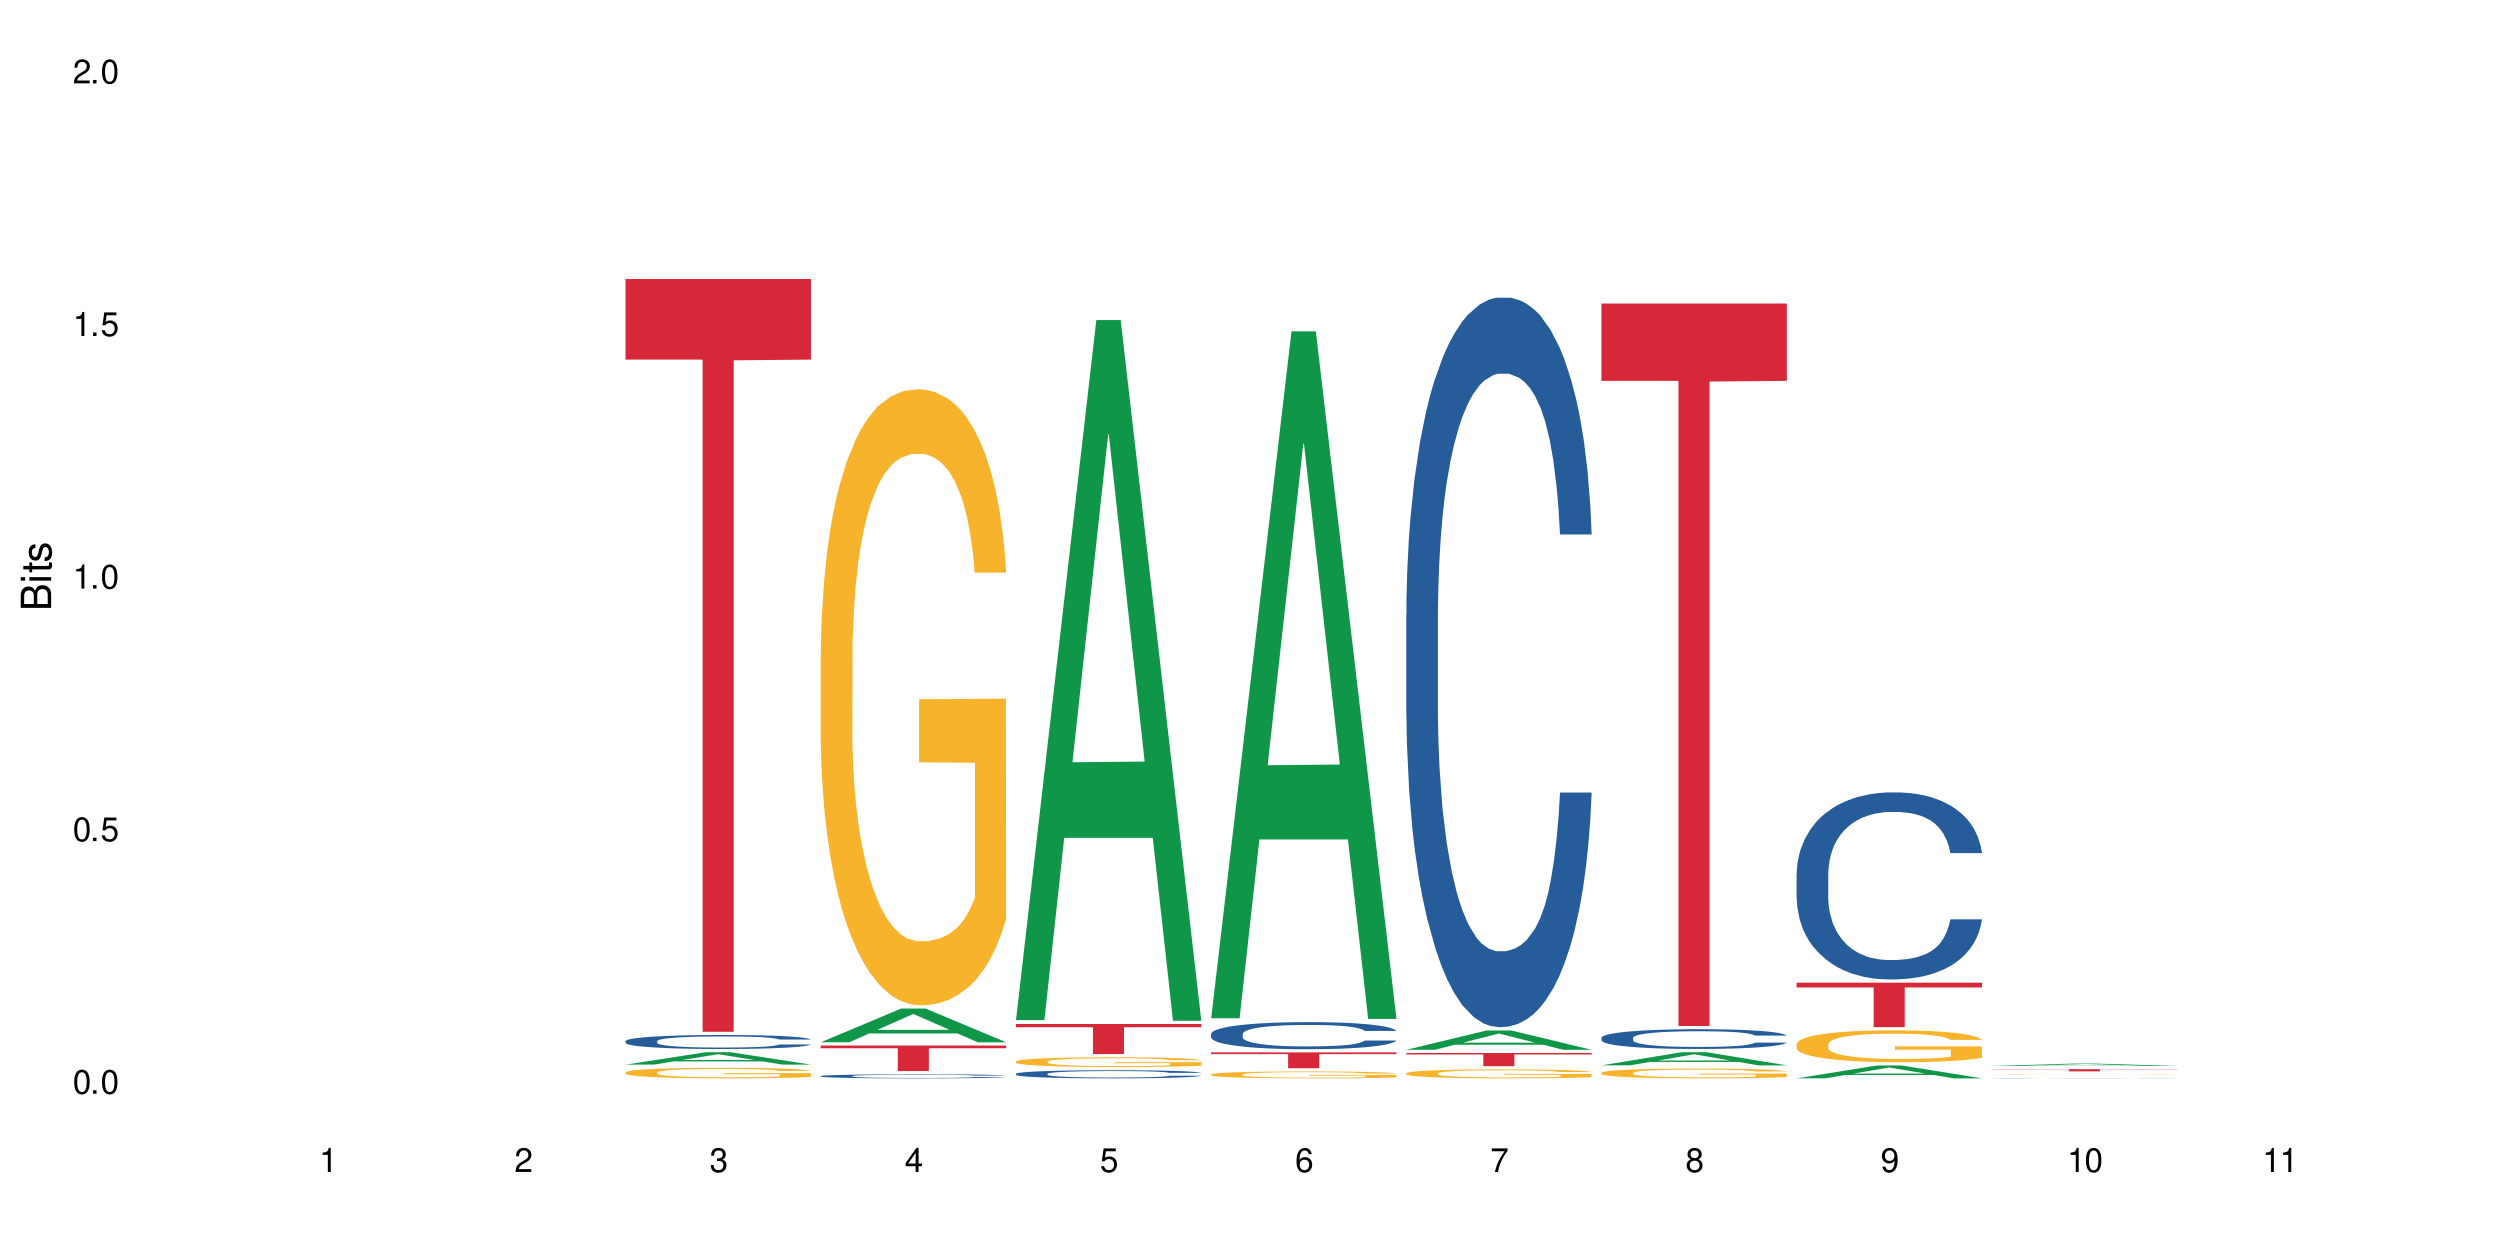 <?xml version="1.0" encoding="UTF-8"?>
<svg xmlns="http://www.w3.org/2000/svg" xmlns:xlink="http://www.w3.org/1999/xlink" width="720" height="360" viewBox="0 0 720 360">
<defs>
<g>
<g id="glyph-0-0">
</g>
<g id="glyph-0-1">
<path d="M 2.641 -6.938 C 2 -6.938 1.422 -6.656 1.078 -6.172 C 0.641 -5.562 0.406 -4.641 0.406 -3.359 C 0.406 -1.016 1.188 0.219 2.641 0.219 C 4.078 0.219 4.859 -1.016 4.859 -3.297 C 4.859 -4.641 4.656 -5.547 4.203 -6.172 C 3.844 -6.656 3.281 -6.938 2.641 -6.938 Z M 2.641 -6.188 C 3.547 -6.188 4 -5.25 4 -3.375 C 4 -1.406 3.562 -0.484 2.625 -0.484 C 1.734 -0.484 1.281 -1.438 1.281 -3.344 C 1.281 -5.25 1.734 -6.188 2.641 -6.188 Z M 2.641 -6.188 "/>
</g>
<g id="glyph-0-2">
<path d="M 1.828 -1 L 0.828 -1 L 0.828 0 L 1.828 0 Z M 1.828 -1 "/>
</g>
<g id="glyph-0-3">
<path d="M 4.562 -6.797 L 1.062 -6.797 L 0.547 -3.094 L 1.328 -3.094 C 1.719 -3.562 2.047 -3.734 2.578 -3.734 C 3.484 -3.734 4.062 -3.109 4.062 -2.094 C 4.062 -1.125 3.484 -0.531 2.578 -0.531 C 1.828 -0.531 1.375 -0.906 1.188 -1.672 L 0.328 -1.672 C 0.453 -1.109 0.547 -0.844 0.75 -0.594 C 1.125 -0.078 1.828 0.219 2.594 0.219 C 3.969 0.219 4.922 -0.781 4.922 -2.219 C 4.922 -3.562 4.031 -4.484 2.719 -4.484 C 2.25 -4.484 1.859 -4.359 1.469 -4.062 L 1.734 -5.969 L 4.562 -5.969 Z M 4.562 -6.797 "/>
</g>
<g id="glyph-0-4">
<path d="M 2.484 -4.938 L 2.484 0 L 3.328 0 L 3.328 -6.938 L 2.766 -6.938 C 2.469 -5.875 2.281 -5.734 0.984 -5.562 L 0.984 -4.938 Z M 2.484 -4.938 "/>
</g>
<g id="glyph-0-5">
<path d="M 4.859 -0.828 L 1.281 -0.828 C 1.359 -1.406 1.672 -1.781 2.5 -2.281 L 3.469 -2.828 C 4.406 -3.344 4.906 -4.062 4.906 -4.906 C 4.906 -5.484 4.672 -6.031 4.266 -6.406 C 3.859 -6.766 3.375 -6.938 2.719 -6.938 C 1.859 -6.938 1.219 -6.625 0.844 -6.031 C 0.609 -5.672 0.5 -5.234 0.484 -4.531 L 1.328 -4.531 C 1.359 -5.016 1.406 -5.281 1.531 -5.516 C 1.75 -5.938 2.188 -6.203 2.703 -6.203 C 3.469 -6.203 4.031 -5.641 4.031 -4.891 C 4.031 -4.344 3.719 -3.859 3.125 -3.516 L 2.234 -3 C 0.812 -2.172 0.406 -1.531 0.328 -0.016 L 4.859 -0.016 Z M 4.859 -0.828 "/>
</g>
<g id="glyph-0-6">
<path d="M 2.125 -3.188 L 2.578 -3.188 C 3.5 -3.188 3.984 -2.766 3.984 -1.922 C 3.984 -1.062 3.469 -0.531 2.594 -0.531 C 1.656 -0.531 1.203 -1 1.156 -2.016 L 0.312 -2.016 C 0.344 -1.453 0.438 -1.094 0.609 -0.781 C 0.953 -0.109 1.625 0.219 2.547 0.219 C 3.953 0.219 4.859 -0.625 4.859 -1.938 C 4.859 -2.828 4.516 -3.297 3.703 -3.594 C 4.344 -3.844 4.656 -4.328 4.656 -5.031 C 4.656 -6.219 3.875 -6.938 2.578 -6.938 C 1.203 -6.938 0.484 -6.172 0.453 -4.703 L 1.297 -4.703 C 1.312 -5.125 1.344 -5.359 1.453 -5.578 C 1.641 -5.969 2.062 -6.203 2.594 -6.203 C 3.344 -6.203 3.797 -5.75 3.797 -5 C 3.797 -4.516 3.609 -4.219 3.25 -4.047 C 3.016 -3.953 2.703 -3.922 2.125 -3.906 Z M 2.125 -3.188 "/>
</g>
<g id="glyph-0-7">
<path d="M 3.141 -1.672 L 3.141 0 L 3.984 0 L 3.984 -1.672 L 4.984 -1.672 L 4.984 -2.438 L 3.984 -2.438 L 3.984 -6.938 L 3.359 -6.938 L 0.266 -2.578 L 0.266 -1.672 Z M 3.141 -2.438 L 1 -2.438 L 3.141 -5.5 Z M 3.141 -2.438 "/>
</g>
<g id="glyph-0-8">
<path d="M 4.781 -5.125 C 4.609 -6.266 3.891 -6.938 2.844 -6.938 C 2.094 -6.938 1.422 -6.578 1.031 -5.953 C 0.594 -5.266 0.406 -4.422 0.406 -3.172 C 0.406 -2 0.578 -1.25 0.984 -0.641 C 1.359 -0.078 1.953 0.219 2.703 0.219 C 3.984 0.219 4.922 -0.75 4.922 -2.094 C 4.922 -3.375 4.062 -4.281 2.844 -4.281 C 2.172 -4.281 1.641 -4.031 1.281 -3.516 C 1.281 -5.234 1.828 -6.188 2.797 -6.188 C 3.391 -6.188 3.797 -5.797 3.938 -5.125 Z M 2.734 -3.531 C 3.547 -3.531 4.062 -2.953 4.062 -2.031 C 4.062 -1.156 3.484 -0.531 2.703 -0.531 C 1.922 -0.531 1.328 -1.188 1.328 -2.078 C 1.328 -2.938 1.906 -3.531 2.734 -3.531 Z M 2.734 -3.531 "/>
</g>
<g id="glyph-0-9">
<path d="M 4.984 -6.797 L 0.438 -6.797 L 0.438 -5.969 L 4.109 -5.969 C 2.5 -3.656 1.828 -2.234 1.328 0 L 2.219 0 C 2.594 -2.172 3.453 -4.047 4.984 -6.094 Z M 4.984 -6.797 "/>
</g>
<g id="glyph-0-10">
<path d="M 3.75 -3.656 C 4.469 -4.094 4.688 -4.438 4.688 -5.078 C 4.688 -6.172 3.844 -6.938 2.641 -6.938 C 1.438 -6.938 0.594 -6.172 0.594 -5.094 C 0.594 -4.438 0.812 -4.094 1.516 -3.656 C 0.734 -3.266 0.359 -2.703 0.359 -1.922 C 0.359 -0.656 1.281 0.219 2.641 0.219 C 3.984 0.219 4.922 -0.656 4.922 -1.922 C 4.922 -2.703 4.531 -3.266 3.75 -3.656 Z M 2.641 -6.188 C 3.359 -6.188 3.812 -5.75 3.812 -5.062 C 3.812 -4.406 3.344 -3.984 2.641 -3.984 C 1.922 -3.984 1.453 -4.406 1.453 -5.078 C 1.453 -5.75 1.922 -6.188 2.641 -6.188 Z M 2.641 -3.266 C 3.484 -3.266 4.062 -2.719 4.062 -1.906 C 4.062 -1.078 3.484 -0.531 2.625 -0.531 C 1.797 -0.531 1.219 -1.094 1.219 -1.906 C 1.219 -2.719 1.781 -3.266 2.641 -3.266 Z M 2.641 -3.266 "/>
</g>
<g id="glyph-0-11">
<path d="M 0.516 -1.578 C 0.672 -0.453 1.406 0.219 2.438 0.219 C 3.188 0.219 3.859 -0.141 4.266 -0.766 C 4.688 -1.453 4.891 -2.297 4.891 -3.547 C 4.891 -4.719 4.703 -5.453 4.312 -6.078 C 3.938 -6.641 3.344 -6.938 2.594 -6.938 C 1.297 -6.938 0.359 -5.969 0.359 -4.625 C 0.359 -3.344 1.234 -2.453 2.453 -2.453 C 3.094 -2.453 3.578 -2.672 4.016 -3.203 C 4 -1.484 3.469 -0.531 2.5 -0.531 C 1.906 -0.531 1.484 -0.906 1.359 -1.578 Z M 2.578 -6.203 C 3.375 -6.203 3.969 -5.531 3.969 -4.641 C 3.969 -3.797 3.391 -3.188 2.547 -3.188 C 1.734 -3.188 1.234 -3.766 1.234 -4.688 C 1.234 -5.562 1.797 -6.203 2.578 -6.203 Z M 2.578 -6.203 "/>
</g>
<g id="glyph-1-0">
</g>
<g id="glyph-1-1">
<path d="M 0 -0.953 L 0 -4.891 C 0 -5.719 -0.234 -6.344 -0.734 -6.797 C -1.188 -7.234 -1.812 -7.469 -2.5 -7.469 C -3.547 -7.469 -4.188 -7 -4.625 -5.875 C -4.984 -6.688 -5.625 -7.094 -6.531 -7.094 C -7.172 -7.094 -7.734 -6.859 -8.141 -6.391 C -8.562 -5.922 -8.75 -5.344 -8.75 -4.5 L -8.75 -0.953 Z M -4.984 -2.062 L -7.766 -2.062 L -7.766 -4.219 C -7.766 -4.844 -7.688 -5.203 -7.453 -5.5 C -7.219 -5.812 -6.859 -5.969 -6.375 -5.969 C -5.891 -5.969 -5.531 -5.812 -5.297 -5.5 C -5.062 -5.203 -4.984 -4.844 -4.984 -4.219 Z M -0.984 -2.062 L -4 -2.062 L -4 -4.781 C -4 -5.766 -3.438 -6.359 -2.484 -6.359 C -1.547 -6.359 -0.984 -5.766 -0.984 -4.781 Z M -0.984 -2.062 "/>
</g>
<g id="glyph-1-2">
<path d="M -6.281 -1.797 L -6.281 -0.797 L 0 -0.797 L 0 -1.797 Z M -8.75 -1.797 L -8.75 -0.797 L -7.484 -0.797 L -7.484 -1.797 Z M -8.75 -1.797 "/>
</g>
<g id="glyph-1-3">
<path d="M -6.281 -3.047 L -6.281 -2.016 L -8.016 -2.016 L -8.016 -1.016 L -6.281 -1.016 L -6.281 -0.172 L -5.469 -0.172 L -5.469 -1.016 L -0.719 -1.016 C -0.078 -1.016 0.281 -1.453 0.281 -2.234 C 0.281 -2.5 0.25 -2.719 0.188 -3.047 L -0.641 -3.047 C -0.609 -2.906 -0.594 -2.766 -0.594 -2.562 C -0.594 -2.141 -0.719 -2.016 -1.156 -2.016 L -5.469 -2.016 L -5.469 -3.047 Z M -6.281 -3.047 "/>
</g>
<g id="glyph-1-4">
<path d="M -4.531 -5.25 C -5.766 -5.25 -6.469 -4.422 -6.469 -2.969 C -6.469 -1.516 -5.719 -0.562 -4.547 -0.562 C -3.562 -0.562 -3.094 -1.062 -2.734 -2.562 L -2.516 -3.484 C -2.344 -4.188 -2.094 -4.469 -1.641 -4.469 C -1.047 -4.469 -0.641 -3.875 -0.641 -3 C -0.641 -2.453 -0.797 -2 -1.062 -1.75 C -1.25 -1.594 -1.422 -1.531 -1.875 -1.469 L -1.875 -0.406 C -0.422 -0.453 0.281 -1.266 0.281 -2.922 C 0.281 -4.5 -0.5 -5.516 -1.719 -5.516 C -2.656 -5.516 -3.172 -4.984 -3.469 -3.734 L -3.703 -2.766 C -3.891 -1.953 -4.156 -1.609 -4.594 -1.609 C -5.188 -1.609 -5.547 -2.125 -5.547 -2.938 C -5.547 -3.75 -5.203 -4.172 -4.531 -4.203 Z M -4.531 -5.25 "/>
</g>
</g>
</defs>
<rect x="-72" y="-36" width="864" height="432" fill="rgb(100%, 100%, 100%)" fill-opacity="1"/>
<path fill-rule="nonzero" fill="rgb(6.275%, 58.824%, 28.235%)" fill-opacity="1" d="M 180.152 306.605 L 180.211 306.602 L 203.316 303.035 L 210.336 303.035 L 233.555 306.609 L 225.395 306.609 L 219.578 305.676 L 194.074 305.676 L 188.371 306.605 L 180.152 306.605 L 196.527 305.289 L 217.238 305.285 L 206.91 303.617 L 206.797 303.613 L 206.684 303.625 L 196.473 305.285 L 196.527 305.289 Z M 180.152 306.605 "/>
<path fill-rule="nonzero" fill="rgb(14.51%, 36.078%, 60%)" fill-opacity="1" d="M 180.152 299.836 L 180.219 299.832 L 180.219 299.742 L 180.414 299.602 L 180.871 299.426 L 181.324 299.305 L 182.5 299.086 L 184.125 298.875 L 185.82 298.715 L 187.059 298.617 L 188.164 298.547 L 190.703 298.41 L 192.332 298.34 L 194.09 298.277 L 196.238 298.215 L 197.801 298.176 L 201.32 298.117 L 203.922 298.094 L 205.941 298.082 L 210.305 298.082 L 212.91 298.098 L 214.801 298.113 L 216.883 298.145 L 218.641 298.176 L 221.703 298.258 L 224.438 298.359 L 225.676 298.418 L 227.629 298.535 L 229.125 298.645 L 230.168 298.738 L 231.34 298.875 L 232.383 299.043 L 233.164 299.23 L 233.555 299.387 L 224.438 299.387 L 223.98 299.242 L 223.461 299.125 L 222.484 298.977 L 221.508 298.867 L 220.141 298.762 L 218.902 298.691 L 217.207 298.621 L 215.711 298.578 L 214.148 298.547 L 212.648 298.523 L 209.785 298.5 L 206.465 298.5 L 205.227 298.508 L 202.688 298.539 L 201.32 298.562 L 199.363 298.613 L 197.996 298.664 L 196.371 298.738 L 195.262 298.801 L 193.895 298.895 L 192.918 298.98 L 191.812 299.102 L 191.16 299.191 L 190.574 299.297 L 190.051 299.418 L 189.66 299.547 L 189.402 299.684 L 189.27 299.816 L 189.27 300.387 L 189.402 300.52 L 189.727 300.672 L 190.574 300.898 L 191.812 301.094 L 193.242 301.25 L 194.609 301.359 L 195.395 301.41 L 196.434 301.469 L 198.062 301.543 L 200.406 301.617 L 201.773 301.645 L 203.859 301.676 L 206.008 301.691 L 208.875 301.691 L 211.414 301.676 L 213.105 301.656 L 214.863 301.629 L 217.273 301.566 L 218.773 301.508 L 220.074 301.438 L 221.051 301.367 L 221.703 301.309 L 222.68 301.191 L 223.461 301.066 L 224.047 300.938 L 224.438 300.812 L 233.555 300.812 L 233.164 300.961 L 232.578 301.105 L 231.992 301.211 L 231.082 301.34 L 230.039 301.453 L 228.539 301.582 L 227.305 301.668 L 225.676 301.762 L 224.176 301.832 L 222.551 301.895 L 220.141 301.965 L 218.578 302.004 L 216.883 302.035 L 214.863 302.066 L 212.324 302.09 L 209.59 302.105 L 207.051 302.109 L 204.316 302.102 L 202.297 302.086 L 199.625 302.055 L 196.305 301.988 L 193.895 301.918 L 192.008 301.848 L 190.379 301.773 L 188.555 301.676 L 186.211 301.512 L 184.777 301.387 L 183.801 301.285 L 182.695 301.141 L 181.914 301.012 L 181 300.805 L 180.348 300.543 L 180.152 300.344 Z M 180.152 299.836 "/>
<path fill-rule="nonzero" fill="rgb(96.863%, 70.196%, 16.863%)" fill-opacity="1" d="M 180.152 308.836 L 180.219 308.832 L 180.219 308.777 L 180.48 308.652 L 181.129 308.48 L 181.977 308.336 L 182.891 308.227 L 183.477 308.168 L 184.453 308.086 L 185.297 308.023 L 187.449 307.898 L 190.184 307.781 L 191.68 307.73 L 193.375 307.684 L 195.785 307.633 L 196.891 307.613 L 200.277 307.57 L 204.121 307.539 L 208.352 307.531 L 210.305 307.535 L 212.977 307.547 L 216.621 307.578 L 218.707 307.605 L 220.336 307.633 L 222.027 307.668 L 224.113 307.723 L 226.066 307.789 L 227.629 307.855 L 229.191 307.941 L 230.492 308.027 L 231.602 308.125 L 232.578 308.242 L 233.164 308.34 L 233.555 308.438 L 224.504 308.438 L 223.98 308.34 L 223.395 308.266 L 222.418 308.172 L 221.441 308.105 L 220.465 308.055 L 218.641 307.98 L 217.078 307.938 L 215.125 307.898 L 213.238 307.875 L 211.086 307.855 L 209.785 307.852 L 206.332 307.852 L 203.207 307.871 L 201.383 307.895 L 200.082 307.914 L 198.258 307.957 L 197.152 307.992 L 196.5 308.012 L 194.547 308.098 L 193.242 308.176 L 192.527 308.23 L 191.617 308.312 L 190.965 308.387 L 190.246 308.5 L 189.855 308.582 L 189.336 308.77 L 189.27 309.27 L 189.465 309.375 L 189.855 309.488 L 190.379 309.59 L 191.16 309.695 L 191.941 309.773 L 193.309 309.883 L 194.48 309.957 L 195.395 310.004 L 197.152 310.078 L 197.867 310.102 L 199.562 310.152 L 201.32 310.191 L 203.469 310.227 L 205.098 310.242 L 207.699 310.254 L 211.023 310.254 L 214.93 310.238 L 217.402 310.215 L 219.098 310.195 L 220.203 310.176 L 221.57 310.145 L 222.551 310.117 L 223.461 310.086 L 224.566 310.039 L 224.566 309.375 L 208.484 309.371 L 208.484 309.062 L 233.488 309.059 L 233.555 310.145 L 232.188 310.219 L 230.492 310.293 L 228.867 310.348 L 227.172 310.395 L 224.762 310.445 L 222.809 310.48 L 219.812 310.52 L 217.078 310.543 L 214.215 310.562 L 211.672 310.57 L 208.68 310.57 L 206.008 310.566 L 203.141 310.551 L 200.863 310.527 L 198.777 310.5 L 196.695 310.465 L 194.09 310.406 L 192.398 310.359 L 190.641 310.301 L 188.879 310.23 L 187.316 310.156 L 186.277 310.098 L 185.234 310.031 L 184.125 309.945 L 183.086 309.852 L 182.305 309.766 L 181.586 309.668 L 181.066 309.578 L 180.543 309.453 L 180.285 309.352 L 180.152 309.266 Z M 180.152 308.836 "/>
<path fill-rule="nonzero" fill="rgb(83.922%, 15.686%, 22.353%)" fill-opacity="1" d="M 180.152 80.359 L 233.555 80.359 L 233.555 103.566 L 211.301 103.77 L 211.301 297.156 L 202.344 297.156 L 202.344 103.973 L 202.215 103.566 L 180.152 103.566 Z M 180.152 80.359 "/>
<path fill-rule="nonzero" fill="rgb(6.275%, 58.824%, 28.235%)" fill-opacity="1" d="M 236.367 300.176 L 236.422 300.164 L 259.527 290.465 L 266.547 290.465 L 289.766 300.184 L 281.609 300.184 L 275.789 297.645 L 250.285 297.645 L 244.582 300.176 L 236.367 300.176 L 252.738 296.598 L 273.449 296.59 L 263.121 292.055 L 263.008 292.043 L 262.895 292.07 L 252.684 296.59 L 252.738 296.598 Z M 236.367 300.176 "/>
<path fill-rule="nonzero" fill="rgb(14.51%, 36.078%, 60%)" fill-opacity="1" d="M 236.367 309.906 L 236.43 309.906 L 236.43 309.879 L 236.625 309.84 L 237.082 309.789 L 237.539 309.754 L 238.711 309.688 L 240.34 309.629 L 242.031 309.582 L 243.27 309.555 L 244.375 309.531 L 246.914 309.492 L 248.543 309.473 L 250.301 309.453 L 252.449 309.434 L 254.016 309.422 L 257.531 309.406 L 260.137 309.398 L 262.152 309.395 L 266.516 309.395 L 269.121 309.398 L 271.012 309.406 L 273.094 309.414 L 274.852 309.422 L 277.914 309.449 L 280.648 309.477 L 281.887 309.496 L 283.84 309.527 L 285.34 309.559 L 286.379 309.59 L 287.551 309.629 L 288.594 309.676 L 289.375 309.73 L 289.766 309.777 L 280.648 309.777 L 280.191 309.734 L 279.672 309.699 L 278.695 309.656 L 277.719 309.625 L 276.352 309.594 L 275.113 309.574 L 273.422 309.555 L 271.922 309.539 L 270.359 309.531 L 268.863 309.523 L 265.996 309.52 L 261.438 309.52 L 258.898 309.527 L 257.531 309.535 L 255.578 309.551 L 254.211 309.566 L 252.582 309.586 L 251.473 309.605 L 250.105 309.633 L 249.129 309.656 L 248.023 309.695 L 247.371 309.719 L 246.785 309.75 L 246.266 309.785 L 245.875 309.824 L 245.613 309.863 L 245.484 309.902 L 245.484 310.07 L 245.613 310.105 L 245.938 310.152 L 246.785 310.219 L 248.023 310.273 L 249.457 310.32 L 250.824 310.352 L 251.605 310.367 L 252.645 310.383 L 254.273 310.406 L 256.617 310.426 L 257.984 310.438 L 260.07 310.445 L 262.219 310.449 L 265.086 310.449 L 267.625 310.445 L 269.316 310.441 L 271.074 310.43 L 273.484 310.414 L 274.984 310.395 L 276.285 310.375 L 277.262 310.355 L 277.914 310.336 L 278.891 310.305 L 279.672 310.266 L 280.258 310.23 L 280.648 310.195 L 289.766 310.195 L 289.375 310.238 L 288.789 310.277 L 288.203 310.309 L 287.293 310.348 L 286.25 310.379 L 284.75 310.418 L 283.516 310.441 L 281.887 310.469 L 280.387 310.488 L 278.762 310.508 L 276.352 310.531 L 274.789 310.539 L 273.094 310.551 L 271.074 310.559 L 268.535 310.566 L 265.801 310.57 L 260.527 310.57 L 258.508 310.566 L 255.836 310.555 L 252.516 310.535 L 250.105 310.516 L 248.219 310.496 L 246.59 310.473 L 244.766 310.445 L 242.422 310.398 L 240.988 310.359 L 240.012 310.332 L 238.906 310.289 L 238.125 310.25 L 237.211 310.191 L 236.562 310.113 L 236.367 310.055 Z M 236.367 309.906 "/>
<path fill-rule="nonzero" fill="rgb(96.863%, 70.196%, 16.863%)" fill-opacity="1" d="M 236.367 188.098 L 236.43 187.934 L 236.43 184.691 L 236.691 177.402 L 237.344 167.352 L 238.188 159.09 L 239.102 152.605 L 239.688 149.203 L 240.664 144.344 L 241.512 140.777 L 243.66 133.484 L 246.395 126.68 L 247.891 123.762 L 249.586 121.008 L 251.996 117.926 L 253.102 116.793 L 256.488 114.199 L 260.332 112.578 L 264.562 112.094 L 266.516 112.254 L 269.188 112.902 L 272.836 114.688 L 274.918 116.309 L 276.547 117.926 L 278.238 120.035 L 280.324 123.273 L 282.277 127.164 L 283.84 131.055 L 285.402 135.914 L 286.707 141.102 L 287.812 146.773 L 288.789 153.578 L 289.375 159.25 L 289.766 164.922 L 280.715 164.922 L 280.191 159.25 L 279.605 154.875 L 278.629 149.527 L 277.652 145.637 L 276.676 142.559 L 274.852 138.348 L 273.289 135.754 L 271.336 133.484 L 269.449 132.027 L 267.301 131.055 L 265.996 130.73 L 262.543 130.73 L 259.418 131.863 L 257.594 133.16 L 256.293 134.457 L 254.469 136.887 L 253.363 138.832 L 252.711 140.129 L 250.758 145.152 L 249.457 149.691 L 248.738 152.77 L 247.828 157.629 L 247.176 162.004 L 246.461 168.488 L 246.07 173.348 L 245.547 184.367 L 245.484 213.539 L 245.68 219.695 L 246.07 226.34 L 246.59 232.176 L 247.371 238.332 L 248.152 243.031 L 249.52 249.352 L 250.691 253.566 L 251.605 256.32 L 253.363 260.695 L 254.078 262.152 L 255.773 265.07 L 257.531 267.34 L 259.68 269.285 L 261.309 270.258 L 263.914 271.066 L 267.234 271.066 L 271.141 270.094 L 273.617 268.797 L 275.309 267.5 L 276.418 266.367 L 277.785 264.586 L 278.762 262.965 L 279.672 261.184 L 280.781 258.426 L 280.781 219.695 L 264.695 219.535 L 264.695 201.383 L 289.699 201.223 L 289.766 264.586 L 288.398 268.961 L 286.707 273.172 L 285.078 276.414 L 283.383 279.168 L 280.977 282.25 L 279.02 284.191 L 276.023 286.461 L 273.289 287.922 L 270.426 288.895 L 267.887 289.379 L 264.891 289.539 L 262.219 289.215 L 259.355 288.246 L 257.074 286.949 L 254.992 285.328 L 252.906 283.223 L 250.301 279.816 L 248.609 277.062 L 246.852 273.66 L 245.094 269.609 L 243.527 265.234 L 242.488 261.828 L 241.445 257.941 L 240.34 253.078 L 239.297 247.57 L 238.516 242.547 L 237.797 236.875 L 237.277 231.527 L 236.758 224.234 L 236.496 218.398 L 236.367 213.375 Z M 236.367 188.098 "/>
<path fill-rule="nonzero" fill="rgb(83.922%, 15.686%, 22.353%)" fill-opacity="1" d="M 236.367 301.109 L 289.766 301.109 L 289.766 301.895 L 267.512 301.902 L 267.512 308.473 L 258.555 308.473 L 258.555 301.91 L 258.426 301.895 L 236.367 301.895 Z M 236.367 301.109 "/>
<path fill-rule="nonzero" fill="rgb(6.275%, 58.824%, 28.235%)" fill-opacity="1" d="M 292.578 293.801 L 292.633 293.613 L 315.738 92.188 L 322.758 92.188 L 345.977 293.992 L 337.82 293.992 L 332 241.312 L 306.496 241.312 L 300.793 293.801 L 292.578 293.801 L 308.949 219.523 L 329.66 219.332 L 319.336 125.156 L 319.219 124.969 L 319.105 125.535 L 308.895 219.332 L 308.949 219.523 Z M 292.578 293.801 "/>
<path fill-rule="nonzero" fill="rgb(14.51%, 36.078%, 60%)" fill-opacity="1" d="M 292.578 309.25 L 292.641 309.246 L 292.641 309.195 L 292.836 309.113 L 293.293 309.012 L 293.75 308.941 L 294.922 308.816 L 296.551 308.691 L 298.242 308.598 L 299.48 308.543 L 300.586 308.5 L 303.125 308.422 L 304.754 308.379 L 306.512 308.344 L 308.664 308.309 L 310.227 308.285 L 313.742 308.25 L 316.348 308.238 L 318.367 308.23 L 322.73 308.23 L 325.332 308.238 L 327.223 308.25 L 329.305 308.266 L 331.066 308.285 L 334.125 308.332 L 336.859 308.395 L 338.098 308.426 L 340.051 308.492 L 341.551 308.559 L 342.59 308.613 L 343.762 308.691 L 344.805 308.789 L 345.586 308.898 L 345.977 308.988 L 336.859 308.988 L 336.406 308.906 L 335.883 308.84 L 334.906 308.75 L 333.93 308.688 L 332.562 308.625 L 331.324 308.586 L 329.633 308.543 L 328.133 308.52 L 326.57 308.5 L 325.074 308.488 L 322.207 308.473 L 318.887 308.473 L 317.648 308.477 L 315.109 308.496 L 313.742 308.512 L 311.789 308.539 L 310.422 308.566 L 308.793 308.609 L 307.684 308.648 L 306.316 308.703 L 305.34 308.754 L 304.234 308.824 L 303.582 308.875 L 302.996 308.938 L 302.477 309.008 L 302.086 309.082 L 301.824 309.16 L 301.695 309.238 L 301.695 309.57 L 301.824 309.648 L 302.148 309.738 L 302.996 309.867 L 304.234 309.98 L 305.668 310.07 L 307.035 310.137 L 307.816 310.164 L 308.859 310.199 L 310.484 310.242 L 312.832 310.285 L 314.199 310.301 L 316.281 310.32 L 318.43 310.328 L 321.297 310.328 L 323.836 310.32 L 325.527 310.309 L 327.289 310.293 L 329.695 310.254 L 331.195 310.223 L 332.496 310.18 L 333.473 310.141 L 334.125 310.105 L 335.102 310.039 L 335.883 309.965 L 336.469 309.891 L 336.859 309.816 L 345.977 309.816 L 345.586 309.902 L 345 309.988 L 344.414 310.051 L 343.504 310.125 L 342.461 310.191 L 340.965 310.266 L 339.727 310.316 L 338.098 310.367 L 336.602 310.41 L 334.973 310.445 L 332.562 310.488 L 331 310.508 L 329.305 310.527 L 327.289 310.547 L 324.746 310.562 L 322.012 310.57 L 319.473 310.57 L 316.738 310.566 L 314.719 310.559 L 312.047 310.539 L 308.727 310.5 L 306.316 310.461 L 304.43 310.418 L 302.801 310.379 L 300.977 310.32 L 298.633 310.227 L 297.199 310.152 L 296.223 310.094 L 295.117 310.008 L 294.336 309.934 L 293.422 309.812 L 292.773 309.66 L 292.578 309.543 Z M 292.578 309.25 "/>
<path fill-rule="nonzero" fill="rgb(96.863%, 70.196%, 16.863%)" fill-opacity="1" d="M 292.578 305.703 L 292.641 305.699 L 292.641 305.648 L 292.902 305.535 L 293.555 305.375 L 294.398 305.246 L 295.312 305.145 L 295.898 305.09 L 296.875 305.012 L 297.723 304.957 L 299.871 304.84 L 302.605 304.734 L 304.105 304.688 L 305.797 304.645 L 308.207 304.594 L 309.312 304.578 L 312.699 304.535 L 316.543 304.512 L 320.773 304.504 L 322.73 304.504 L 325.398 304.516 L 329.047 304.543 L 331.129 304.57 L 332.758 304.594 L 334.449 304.629 L 336.535 304.68 L 338.488 304.742 L 340.051 304.801 L 341.613 304.879 L 342.918 304.961 L 344.023 305.051 L 345 305.16 L 345.586 305.246 L 345.977 305.336 L 336.926 305.336 L 336.406 305.246 L 335.82 305.18 L 334.84 305.094 L 333.863 305.031 L 332.887 304.984 L 331.066 304.918 L 329.5 304.875 L 327.547 304.84 L 325.66 304.816 L 323.512 304.801 L 322.207 304.797 L 318.758 304.797 L 315.629 304.816 L 313.809 304.836 L 312.504 304.855 L 310.68 304.895 L 309.574 304.926 L 308.922 304.945 L 306.969 305.023 L 305.668 305.098 L 304.949 305.145 L 304.039 305.223 L 303.387 305.293 L 302.672 305.395 L 302.281 305.469 L 301.758 305.645 L 301.695 306.105 L 301.891 306.203 L 302.281 306.309 L 302.801 306.398 L 303.582 306.496 L 304.363 306.57 L 305.73 306.672 L 306.902 306.738 L 307.816 306.781 L 309.574 306.852 L 310.289 306.875 L 311.984 306.918 L 313.742 306.953 L 315.891 306.984 L 317.52 307 L 320.125 307.016 L 323.445 307.016 L 327.352 307 L 329.828 306.977 L 331.52 306.957 L 332.629 306.941 L 333.996 306.91 L 334.973 306.887 L 335.883 306.859 L 336.992 306.812 L 336.992 306.203 L 320.906 306.199 L 320.906 305.914 L 345.914 305.91 L 345.977 306.91 L 344.609 306.98 L 342.918 307.047 L 341.289 307.098 L 339.598 307.141 L 337.188 307.191 L 335.234 307.223 L 332.238 307.258 L 329.5 307.281 L 326.637 307.297 L 324.098 307.305 L 321.102 307.305 L 318.43 307.301 L 315.566 307.285 L 313.285 307.266 L 311.203 307.238 L 309.117 307.207 L 306.512 307.152 L 304.82 307.109 L 303.062 307.055 L 301.305 306.992 L 299.742 306.922 L 298.699 306.867 L 297.656 306.805 L 296.551 306.73 L 295.508 306.645 L 294.727 306.562 L 294.008 306.473 L 293.488 306.391 L 292.969 306.273 L 292.707 306.184 L 292.578 306.102 Z M 292.578 305.703 "/>
<path fill-rule="nonzero" fill="rgb(83.922%, 15.686%, 22.353%)" fill-opacity="1" d="M 292.578 294.914 L 345.977 294.914 L 345.977 295.844 L 323.723 295.852 L 323.723 303.578 L 314.77 303.578 L 314.77 295.859 L 314.637 295.844 L 292.578 295.844 Z M 292.578 294.914 "/>
<path fill-rule="nonzero" fill="rgb(6.275%, 58.824%, 28.235%)" fill-opacity="1" d="M 348.789 293.27 L 348.844 293.086 L 371.953 95.422 L 378.969 95.422 L 402.188 293.457 L 394.031 293.457 L 388.211 241.762 L 362.711 241.762 L 357.004 293.27 L 348.789 293.27 L 365.164 220.379 L 385.871 220.191 L 375.547 127.777 L 375.434 127.59 L 375.316 128.148 L 365.105 220.191 L 365.164 220.379 Z M 348.789 293.27 "/>
<path fill-rule="nonzero" fill="rgb(14.51%, 36.078%, 60%)" fill-opacity="1" d="M 348.789 297.77 L 348.852 297.766 L 348.852 297.594 L 349.051 297.324 L 349.504 296.98 L 349.961 296.746 L 351.133 296.324 L 352.762 295.918 L 354.453 295.605 L 355.691 295.422 L 356.797 295.277 L 359.34 295.016 L 360.965 294.879 L 362.727 294.758 L 364.875 294.637 L 366.438 294.566 L 369.953 294.453 L 372.559 294.402 L 374.578 294.379 L 378.941 294.379 L 381.547 294.41 L 383.434 294.445 L 385.52 294.5 L 387.277 294.566 L 390.336 294.723 L 393.07 294.922 L 394.309 295.035 L 396.262 295.258 L 397.762 295.469 L 398.805 295.656 L 399.977 295.918 L 401.016 296.238 L 401.797 296.602 L 402.188 296.91 L 393.07 296.91 L 392.617 296.625 L 392.094 296.402 L 391.117 296.113 L 390.141 295.906 L 388.773 295.699 L 387.535 295.562 L 385.844 295.426 L 384.344 295.344 L 382.781 295.277 L 381.285 295.234 L 378.418 295.191 L 375.098 295.191 L 373.859 295.207 L 371.32 295.266 L 369.953 295.312 L 368 295.414 L 366.633 295.508 L 365.004 295.648 L 363.898 295.77 L 362.531 295.953 L 361.551 296.117 L 360.445 296.355 L 359.793 296.531 L 359.207 296.73 L 358.688 296.965 L 358.297 297.215 L 358.035 297.48 L 357.906 297.734 L 357.906 298.84 L 358.035 299.098 L 358.363 299.395 L 359.207 299.828 L 360.445 300.207 L 361.879 300.508 L 363.246 300.719 L 364.027 300.82 L 365.07 300.934 L 366.695 301.078 L 369.043 301.219 L 370.41 301.277 L 372.492 301.332 L 374.641 301.363 L 377.508 301.363 L 380.047 301.332 L 381.742 301.297 L 383.5 301.242 L 385.91 301.121 L 387.406 301.004 L 388.707 300.871 L 389.688 300.734 L 390.336 300.621 L 391.312 300.398 L 392.094 300.156 L 392.68 299.91 L 393.07 299.668 L 402.188 299.668 L 401.797 299.949 L 401.211 300.23 L 400.625 300.434 L 399.715 300.684 L 398.672 300.906 L 397.176 301.156 L 395.938 301.32 L 394.309 301.496 L 392.812 301.633 L 391.184 301.754 L 388.773 301.895 L 387.211 301.969 L 385.52 302.031 L 383.5 302.09 L 380.961 302.137 L 378.223 302.168 L 375.684 302.172 L 372.949 302.16 L 370.93 302.133 L 368.262 302.066 L 364.938 301.938 L 362.531 301.805 L 360.641 301.668 L 359.012 301.527 L 357.188 301.332 L 354.844 301.02 L 353.41 300.777 L 352.434 300.578 L 351.328 300.301 L 350.547 300.051 L 349.637 299.652 L 348.984 299.145 L 348.789 298.754 Z M 348.789 297.77 "/>
<path fill-rule="nonzero" fill="rgb(96.863%, 70.196%, 16.863%)" fill-opacity="1" d="M 348.789 309.434 L 348.852 309.434 L 348.852 309.395 L 349.113 309.312 L 349.766 309.199 L 350.613 309.109 L 351.523 309.035 L 352.109 308.996 L 353.086 308.941 L 353.934 308.902 L 356.082 308.82 L 358.816 308.746 L 360.316 308.711 L 362.008 308.68 L 364.418 308.648 L 365.523 308.633 L 368.91 308.605 L 372.754 308.586 L 376.988 308.582 L 378.941 308.582 L 381.609 308.59 L 385.258 308.609 L 387.34 308.629 L 388.969 308.648 L 390.664 308.672 L 392.746 308.707 L 394.699 308.75 L 396.262 308.793 L 397.824 308.848 L 399.129 308.906 L 400.234 308.969 L 401.211 309.047 L 401.797 309.109 L 402.188 309.172 L 393.137 309.172 L 392.617 309.109 L 392.031 309.062 L 391.055 309 L 390.078 308.957 L 389.098 308.922 L 387.277 308.875 L 385.715 308.848 L 383.758 308.82 L 381.871 308.805 L 379.723 308.793 L 378.418 308.789 L 374.969 308.789 L 371.844 308.805 L 370.02 308.816 L 368.715 308.832 L 366.891 308.859 L 365.785 308.883 L 365.133 308.895 L 363.18 308.953 L 361.879 309.004 L 361.16 309.039 L 360.25 309.094 L 359.598 309.141 L 358.883 309.215 L 358.492 309.27 L 357.969 309.391 L 357.906 309.719 L 358.102 309.789 L 358.492 309.863 L 359.012 309.93 L 359.793 309.996 L 360.574 310.051 L 361.941 310.121 L 363.117 310.168 L 364.027 310.199 L 365.785 310.25 L 366.5 310.266 L 368.195 310.297 L 369.953 310.324 L 372.102 310.344 L 373.73 310.355 L 376.336 310.363 L 379.656 310.363 L 383.562 310.355 L 386.039 310.34 L 387.73 310.324 L 388.84 310.312 L 390.207 310.293 L 391.184 310.273 L 392.094 310.254 L 393.203 310.223 L 393.203 309.789 L 377.117 309.785 L 377.117 309.582 L 402.125 309.582 L 402.188 310.293 L 400.82 310.34 L 399.129 310.387 L 397.5 310.426 L 395.809 310.457 L 393.398 310.488 L 391.445 310.512 L 388.449 310.539 L 385.715 310.555 L 382.848 310.566 L 380.309 310.57 L 377.312 310.57 L 374.641 310.566 L 371.777 310.559 L 369.496 310.543 L 367.414 310.523 L 365.328 310.5 L 362.727 310.461 L 361.031 310.434 L 359.273 310.395 L 357.516 310.348 L 355.953 310.301 L 354.91 310.262 L 353.867 310.219 L 352.762 310.164 L 351.719 310.102 L 350.938 310.043 L 350.223 309.98 L 349.699 309.922 L 349.18 309.84 L 348.918 309.773 L 348.789 309.719 Z M 348.789 309.434 "/>
<path fill-rule="nonzero" fill="rgb(83.922%, 15.686%, 22.353%)" fill-opacity="1" d="M 348.789 303.098 L 402.188 303.098 L 402.188 303.586 L 379.934 303.59 L 379.934 307.656 L 370.98 307.656 L 370.98 303.594 L 370.848 303.586 L 348.789 303.586 Z M 348.789 303.098 "/>
<path fill-rule="nonzero" fill="rgb(6.275%, 58.824%, 28.235%)" fill-opacity="1" d="M 405 302.344 L 405.059 302.336 L 428.164 296.77 L 435.18 296.77 L 458.402 302.348 L 450.242 302.348 L 444.422 300.891 L 418.922 300.891 L 413.215 302.344 L 405 302.344 L 421.375 300.289 L 442.082 300.285 L 431.758 297.684 L 431.645 297.676 L 431.527 297.691 L 421.316 300.285 L 421.375 300.289 Z M 405 302.344 "/>
<path fill-rule="nonzero" fill="rgb(14.51%, 36.078%, 60%)" fill-opacity="1" d="M 405 177.16 L 405.066 176.969 L 405.066 172.359 L 405.262 165.062 L 405.715 155.844 L 406.172 149.508 L 407.344 138.176 L 408.973 127.23 L 410.664 118.777 L 411.902 113.785 L 413.012 109.945 L 415.551 102.84 L 417.18 99.191 L 418.938 95.926 L 421.086 92.66 L 422.648 90.738 L 426.164 87.668 L 428.77 86.324 L 430.789 85.746 L 435.152 85.746 L 437.758 86.516 L 439.645 87.477 L 441.73 89.012 L 443.488 90.738 L 446.547 94.965 L 449.285 100.344 L 450.52 103.414 L 452.473 109.367 L 453.973 115.129 L 455.016 120.125 L 456.188 127.23 L 457.227 135.871 L 458.012 145.664 L 458.402 153.922 L 449.285 153.922 L 448.828 146.242 L 448.309 140.289 L 447.328 132.414 L 446.352 126.844 L 444.984 121.277 L 443.746 117.625 L 442.055 113.977 L 440.559 111.672 L 438.992 109.945 L 437.496 108.793 L 434.629 107.641 L 431.309 107.641 L 430.07 108.023 L 427.531 109.562 L 426.164 110.906 L 424.211 113.594 L 422.844 116.09 L 421.215 119.93 L 420.109 123.195 L 418.742 128.188 L 417.766 132.605 L 416.656 138.945 L 416.004 143.746 L 415.418 149.121 L 414.898 155.461 L 414.508 162.184 L 414.246 169.289 L 414.117 176.203 L 414.117 205.969 L 414.246 212.883 L 414.574 220.949 L 415.418 232.664 L 416.656 242.84 L 418.09 250.906 L 419.457 256.668 L 420.238 259.359 L 421.281 262.43 L 422.91 266.27 L 425.254 270.113 L 426.621 271.648 L 428.703 273.184 L 430.855 273.953 L 433.719 273.953 L 436.258 273.184 L 437.953 272.227 L 439.711 270.688 L 442.121 267.422 L 443.617 264.352 L 444.922 260.703 L 445.898 257.055 L 446.547 253.98 L 447.523 248.027 L 448.309 241.496 L 448.895 234.777 L 449.285 228.246 L 458.402 228.246 L 458.012 235.93 L 457.426 243.418 L 456.836 248.988 L 455.926 255.707 L 454.883 261.664 L 453.387 268.383 L 452.148 272.801 L 450.52 277.602 L 449.023 281.25 L 447.395 284.516 L 444.984 288.355 L 443.422 290.277 L 441.73 292.004 L 439.711 293.543 L 437.172 294.887 L 434.434 295.656 L 431.895 295.848 L 429.16 295.461 L 427.141 294.695 L 424.473 292.965 L 421.148 289.508 L 418.742 285.859 L 416.852 282.211 L 415.223 278.371 L 413.402 273.184 L 411.055 264.734 L 409.625 258.207 L 408.648 252.828 L 407.539 245.34 L 406.758 238.617 L 405.848 227.863 L 405.195 214.227 L 405 203.664 Z M 405 177.16 "/>
<path fill-rule="nonzero" fill="rgb(96.863%, 70.196%, 16.863%)" fill-opacity="1" d="M 405 309.094 L 405.066 309.094 L 405.066 309.047 L 405.324 308.938 L 405.977 308.793 L 406.824 308.672 L 407.734 308.578 L 408.32 308.527 L 409.297 308.457 L 410.145 308.406 L 412.293 308.301 L 415.027 308.199 L 416.527 308.156 L 418.219 308.117 L 420.629 308.074 L 421.738 308.055 L 425.121 308.02 L 428.965 307.996 L 433.199 307.988 L 435.152 307.988 L 437.82 308 L 441.469 308.027 L 443.551 308.051 L 445.18 308.074 L 446.875 308.102 L 448.957 308.152 L 450.91 308.207 L 452.473 308.266 L 454.039 308.336 L 455.34 308.41 L 456.445 308.492 L 457.426 308.594 L 458.012 308.676 L 458.402 308.758 L 449.348 308.758 L 448.828 308.676 L 448.242 308.609 L 447.266 308.531 L 446.289 308.477 L 445.312 308.43 L 443.488 308.371 L 441.926 308.332 L 439.973 308.301 L 438.082 308.277 L 435.934 308.266 L 434.629 308.258 L 431.18 308.258 L 428.055 308.277 L 426.23 308.293 L 424.926 308.312 L 423.105 308.348 L 421.996 308.379 L 421.348 308.395 L 419.391 308.469 L 418.09 308.535 L 417.375 308.582 L 416.461 308.652 L 415.809 308.715 L 415.094 308.809 L 414.703 308.879 L 414.184 309.039 L 414.117 309.465 L 414.312 309.555 L 414.703 309.652 L 415.223 309.738 L 416.004 309.824 L 416.785 309.895 L 418.156 309.988 L 419.328 310.047 L 420.238 310.09 L 421.996 310.152 L 422.715 310.172 L 424.406 310.215 L 426.164 310.25 L 428.312 310.277 L 429.941 310.289 L 432.547 310.305 L 435.867 310.305 L 439.777 310.289 L 442.25 310.27 L 443.945 310.25 L 445.051 310.234 L 446.418 310.207 L 447.395 310.184 L 448.309 310.16 L 449.414 310.117 L 449.414 309.555 L 433.328 309.551 L 433.328 309.289 L 458.336 309.285 L 458.402 310.207 L 457.031 310.273 L 455.34 310.332 L 453.711 310.379 L 452.02 310.422 L 449.609 310.465 L 447.656 310.492 L 444.66 310.527 L 441.926 310.547 L 439.059 310.562 L 436.52 310.57 L 433.523 310.57 L 430.855 310.566 L 427.988 310.555 L 425.707 310.535 L 423.625 310.512 L 421.543 310.48 L 418.938 310.43 L 417.242 310.391 L 415.484 310.34 L 413.727 310.281 L 412.164 310.219 L 411.121 310.168 L 410.078 310.113 L 408.973 310.039 L 407.93 309.961 L 407.148 309.887 L 406.434 309.805 L 405.91 309.727 L 405.391 309.621 L 405.129 309.535 L 405 309.461 Z M 405 309.094 "/>
<path fill-rule="nonzero" fill="rgb(83.922%, 15.686%, 22.353%)" fill-opacity="1" d="M 405 303.273 L 458.402 303.273 L 458.402 303.68 L 436.145 303.684 L 436.145 307.062 L 427.191 307.062 L 427.191 303.688 L 427.062 303.68 L 405 303.68 Z M 405 303.273 "/>
<path fill-rule="nonzero" fill="rgb(6.275%, 58.824%, 28.235%)" fill-opacity="1" d="M 461.211 306.824 L 461.27 306.82 L 484.375 303.027 L 491.391 303.027 L 514.613 306.828 L 506.453 306.828 L 500.633 305.836 L 475.133 305.836 L 469.426 306.824 L 461.211 306.824 L 477.586 305.426 L 498.297 305.422 L 487.969 303.648 L 487.855 303.645 L 487.742 303.652 L 477.527 305.422 L 477.586 305.426 Z M 461.211 306.824 "/>
<path fill-rule="nonzero" fill="rgb(14.51%, 36.078%, 60%)" fill-opacity="1" d="M 461.211 298.891 L 461.277 298.883 L 461.277 298.758 L 461.473 298.562 L 461.926 298.312 L 462.383 298.141 L 463.555 297.832 L 465.184 297.539 L 466.879 297.309 L 468.113 297.176 L 469.223 297.07 L 471.762 296.879 L 473.391 296.777 L 475.148 296.691 L 477.297 296.602 L 478.859 296.551 L 482.375 296.469 L 484.98 296.43 L 487 296.414 L 491.363 296.414 L 493.969 296.438 L 495.855 296.461 L 497.941 296.504 L 499.699 296.551 L 502.762 296.664 L 505.496 296.809 L 506.73 296.895 L 508.688 297.055 L 510.184 297.211 L 511.227 297.344 L 512.398 297.539 L 513.441 297.773 L 514.223 298.035 L 514.613 298.262 L 505.496 298.262 L 505.039 298.051 L 504.52 297.891 L 503.543 297.68 L 502.562 297.527 L 501.195 297.375 L 499.961 297.277 L 498.266 297.18 L 496.77 297.117 L 495.207 297.07 L 493.707 297.039 L 490.844 297.008 L 487.52 297.008 L 486.285 297.02 L 483.742 297.059 L 482.375 297.098 L 480.422 297.168 L 479.055 297.234 L 477.426 297.34 L 476.32 297.43 L 474.953 297.562 L 473.977 297.684 L 472.867 297.855 L 472.219 297.984 L 471.633 298.129 L 471.109 298.301 L 470.719 298.484 L 470.457 298.676 L 470.328 298.863 L 470.328 299.668 L 470.457 299.855 L 470.785 300.074 L 471.633 300.391 L 472.867 300.668 L 474.301 300.883 L 475.668 301.039 L 476.449 301.113 L 477.492 301.195 L 479.121 301.301 L 481.465 301.406 L 482.832 301.445 L 484.918 301.488 L 487.066 301.508 L 489.93 301.508 L 492.469 301.488 L 494.164 301.461 L 495.922 301.422 L 498.332 301.332 L 499.828 301.25 L 501.133 301.148 L 502.109 301.051 L 502.762 300.969 L 503.738 300.809 L 504.52 300.629 L 505.105 300.449 L 505.496 300.27 L 514.613 300.27 L 514.223 300.48 L 513.637 300.684 L 513.051 300.832 L 512.137 301.016 L 511.094 301.176 L 509.598 301.359 L 508.359 301.477 L 506.73 301.605 L 505.234 301.707 L 503.605 301.793 L 501.195 301.898 L 499.633 301.949 L 497.941 301.996 L 495.922 302.039 L 493.383 302.074 L 490.648 302.098 L 488.105 302.102 L 485.371 302.09 L 483.352 302.07 L 480.684 302.023 L 477.363 301.93 L 474.953 301.832 L 473.062 301.73 L 471.438 301.629 L 469.613 301.488 L 467.27 301.258 L 465.836 301.082 L 464.859 300.938 L 463.75 300.734 L 462.969 300.551 L 462.059 300.262 L 461.406 299.891 L 461.211 299.605 Z M 461.211 298.891 "/>
<path fill-rule="nonzero" fill="rgb(96.863%, 70.196%, 16.863%)" fill-opacity="1" d="M 461.211 308.961 L 461.277 308.957 L 461.277 308.906 L 461.535 308.789 L 462.188 308.629 L 463.035 308.5 L 463.945 308.395 L 464.531 308.344 L 465.508 308.266 L 466.355 308.207 L 468.504 308.094 L 471.242 307.984 L 472.738 307.938 L 474.43 307.895 L 476.84 307.844 L 477.949 307.828 L 481.336 307.785 L 485.176 307.762 L 489.41 307.754 L 491.363 307.754 L 494.035 307.766 L 497.68 307.793 L 499.766 307.82 L 501.391 307.844 L 503.086 307.879 L 505.168 307.93 L 507.125 307.992 L 508.688 308.055 L 510.25 308.129 L 511.551 308.215 L 512.66 308.305 L 513.637 308.41 L 514.223 308.5 L 514.613 308.59 L 505.559 308.59 L 505.039 308.5 L 504.453 308.434 L 503.477 308.348 L 502.5 308.285 L 501.523 308.234 L 499.699 308.168 L 498.137 308.129 L 496.184 308.094 L 494.293 308.07 L 492.145 308.055 L 490.844 308.047 L 487.391 308.047 L 484.266 308.066 L 482.441 308.086 L 481.141 308.109 L 479.316 308.145 L 478.207 308.176 L 477.559 308.199 L 475.602 308.277 L 474.301 308.348 L 473.586 308.398 L 472.672 308.477 L 472.023 308.547 L 471.305 308.648 L 470.914 308.727 L 470.395 308.902 L 470.328 309.363 L 470.523 309.461 L 470.914 309.566 L 471.438 309.66 L 472.219 309.758 L 473 309.832 L 474.367 309.934 L 475.539 310 L 476.449 310.043 L 478.207 310.113 L 478.926 310.137 L 480.617 310.184 L 482.375 310.219 L 484.523 310.25 L 486.152 310.266 L 488.758 310.277 L 492.078 310.277 L 495.988 310.262 L 498.461 310.242 L 500.156 310.223 L 501.262 310.203 L 502.629 310.176 L 503.605 310.148 L 504.52 310.121 L 505.625 310.078 L 505.625 309.461 L 489.539 309.461 L 489.539 309.172 L 514.547 309.168 L 514.613 310.176 L 513.246 310.246 L 511.551 310.312 L 509.922 310.363 L 508.23 310.406 L 505.82 310.457 L 503.867 310.488 L 500.871 310.523 L 498.137 310.547 L 495.27 310.562 L 492.73 310.57 L 489.734 310.57 L 487.066 310.566 L 484.199 310.551 L 481.922 310.531 L 479.836 310.504 L 477.754 310.473 L 475.148 310.418 L 473.453 310.375 L 471.695 310.32 L 469.938 310.254 L 468.375 310.184 L 467.332 310.133 L 466.289 310.07 L 465.184 309.992 L 464.141 309.906 L 463.359 309.824 L 462.645 309.734 L 462.121 309.648 L 461.602 309.535 L 461.34 309.441 L 461.211 309.363 Z M 461.211 308.961 "/>
<path fill-rule="nonzero" fill="rgb(83.922%, 15.686%, 22.353%)" fill-opacity="1" d="M 461.211 87.418 L 514.613 87.418 L 514.613 109.688 L 492.355 109.883 L 492.355 295.492 L 483.402 295.492 L 483.402 110.082 L 483.273 109.688 L 461.211 109.688 Z M 461.211 87.418 "/>
<path fill-rule="nonzero" fill="rgb(6.275%, 58.824%, 28.235%)" fill-opacity="1" d="M 517.422 310.566 L 517.48 310.566 L 540.586 306.852 L 547.602 306.852 L 570.824 310.57 L 562.664 310.57 L 556.848 309.602 L 531.344 309.602 L 525.637 310.566 L 517.422 310.566 L 533.797 309.199 L 554.508 309.195 L 544.18 307.461 L 544.066 307.457 L 543.953 307.465 L 533.738 309.195 L 533.797 309.199 Z M 517.422 310.566 "/>
<path fill-rule="nonzero" fill="rgb(14.51%, 36.078%, 60%)" fill-opacity="1" d="M 517.422 251.668 L 517.488 251.621 L 517.488 250.438 L 517.684 248.566 L 518.141 246.203 L 518.594 244.578 L 519.766 241.676 L 521.395 238.867 L 523.09 236.703 L 524.324 235.422 L 525.434 234.438 L 527.973 232.617 L 529.602 231.68 L 531.359 230.844 L 533.508 230.008 L 535.07 229.516 L 538.586 228.727 L 541.191 228.383 L 543.211 228.234 L 547.574 228.234 L 550.18 228.434 L 552.066 228.68 L 554.152 229.07 L 555.91 229.516 L 558.973 230.598 L 561.707 231.977 L 562.945 232.766 L 564.898 234.289 L 566.395 235.766 L 567.438 237.047 L 568.609 238.867 L 569.652 241.086 L 570.434 243.594 L 570.824 245.711 L 561.707 245.711 L 561.25 243.742 L 560.73 242.215 L 559.754 240.199 L 558.777 238.77 L 557.41 237.344 L 556.172 236.406 L 554.477 235.473 L 552.98 234.883 L 551.418 234.438 L 549.918 234.145 L 547.055 233.848 L 543.734 233.848 L 542.496 233.945 L 539.957 234.34 L 538.586 234.684 L 536.633 235.375 L 535.266 236.012 L 533.637 237 L 532.531 237.836 L 531.164 239.113 L 530.188 240.246 L 529.078 241.871 L 528.43 243.102 L 527.844 244.48 L 527.32 246.105 L 526.93 247.828 L 526.672 249.648 L 526.539 251.422 L 526.539 259.055 L 526.672 260.824 L 526.996 262.895 L 527.844 265.895 L 529.078 268.504 L 530.512 270.574 L 531.879 272.051 L 532.66 272.738 L 533.703 273.527 L 535.332 274.512 L 537.676 275.496 L 539.043 275.891 L 541.129 276.285 L 543.277 276.48 L 546.141 276.48 L 548.684 276.285 L 550.375 276.039 L 552.133 275.645 L 554.543 274.809 L 556.039 274.02 L 557.344 273.082 L 558.32 272.148 L 558.973 271.359 L 559.949 269.836 L 560.73 268.16 L 561.316 266.438 L 561.707 264.766 L 570.824 264.766 L 570.434 266.734 L 569.848 268.652 L 569.262 270.082 L 568.348 271.805 L 567.309 273.328 L 565.809 275.055 L 564.57 276.184 L 562.945 277.418 L 561.445 278.352 L 559.816 279.188 L 557.41 280.172 L 555.844 280.664 L 554.152 281.109 L 552.133 281.504 L 549.594 281.848 L 546.859 282.043 L 544.32 282.094 L 541.582 281.996 L 539.566 281.797 L 536.895 281.355 L 533.574 280.469 L 531.164 279.531 L 529.273 278.598 L 527.648 277.613 L 525.824 276.285 L 523.48 274.117 L 522.047 272.445 L 521.07 271.066 L 519.961 269.145 L 519.18 267.422 L 518.27 264.664 L 517.617 261.172 L 517.422 258.461 Z M 517.422 251.668 "/>
<path fill-rule="nonzero" fill="rgb(96.863%, 70.196%, 16.863%)" fill-opacity="1" d="M 517.422 300.68 L 517.488 300.672 L 517.488 300.504 L 517.75 300.125 L 518.398 299.605 L 519.246 299.176 L 520.156 298.844 L 520.742 298.668 L 521.723 298.414 L 522.566 298.23 L 524.715 297.852 L 527.453 297.5 L 528.949 297.352 L 530.645 297.207 L 533.051 297.047 L 534.16 296.988 L 537.547 296.855 L 541.387 296.77 L 545.621 296.746 L 547.574 296.754 L 550.246 296.789 L 553.891 296.879 L 555.977 296.965 L 557.605 297.047 L 559.297 297.156 L 561.379 297.324 L 563.336 297.527 L 564.898 297.727 L 566.461 297.98 L 567.762 298.246 L 568.871 298.539 L 569.848 298.891 L 570.434 299.188 L 570.824 299.48 L 561.773 299.48 L 561.25 299.188 L 560.664 298.961 L 559.688 298.684 L 558.711 298.48 L 557.734 298.324 L 555.91 298.105 L 554.348 297.969 L 552.395 297.852 L 550.504 297.777 L 548.355 297.727 L 547.055 297.711 L 543.602 297.711 L 540.477 297.77 L 538.652 297.836 L 537.352 297.902 L 535.527 298.027 L 534.418 298.129 L 533.77 298.195 L 531.816 298.457 L 530.512 298.691 L 529.797 298.852 L 528.883 299.102 L 528.234 299.328 L 527.516 299.664 L 527.125 299.914 L 526.605 300.484 L 526.539 301.996 L 526.734 302.312 L 527.125 302.656 L 527.648 302.961 L 528.43 303.277 L 529.211 303.52 L 530.578 303.848 L 531.75 304.066 L 532.66 304.207 L 534.418 304.434 L 535.137 304.512 L 536.828 304.66 L 538.586 304.777 L 540.738 304.879 L 542.363 304.93 L 544.969 304.973 L 548.293 304.973 L 552.199 304.922 L 554.672 304.855 L 556.367 304.785 L 557.473 304.727 L 558.84 304.637 L 559.816 304.551 L 560.73 304.461 L 561.836 304.316 L 561.836 302.312 L 545.75 302.305 L 545.75 301.367 L 570.758 301.359 L 570.824 304.637 L 569.457 304.863 L 567.762 305.082 L 566.137 305.246 L 564.441 305.391 L 562.031 305.551 L 560.078 305.652 L 557.082 305.77 L 554.348 305.844 L 551.48 305.895 L 548.941 305.918 L 545.945 305.926 L 543.277 305.91 L 540.41 305.859 L 538.133 305.793 L 536.047 305.711 L 533.965 305.602 L 531.359 305.426 L 529.664 305.281 L 527.906 305.105 L 526.148 304.895 L 524.586 304.668 L 523.543 304.492 L 522.504 304.293 L 521.395 304.039 L 520.352 303.754 L 519.57 303.496 L 518.855 303.203 L 518.336 302.926 L 517.812 302.547 L 517.555 302.246 L 517.422 301.988 Z M 517.422 300.68 "/>
<path fill-rule="nonzero" fill="rgb(83.922%, 15.686%, 22.353%)" fill-opacity="1" d="M 517.422 283.016 L 570.824 283.016 L 570.824 284.387 L 548.566 284.398 L 548.566 295.82 L 539.613 295.82 L 539.613 284.414 L 539.484 284.387 L 517.422 284.387 Z M 517.422 283.016 "/>
<path fill-rule="nonzero" fill="rgb(6.275%, 58.824%, 28.235%)" fill-opacity="1" d="M 573.633 307.004 L 573.691 307.004 L 596.797 306.316 L 603.816 306.316 L 627.035 307.004 L 618.875 307.004 L 613.059 306.824 L 587.555 306.824 L 581.852 307.004 L 573.633 307.004 L 590.008 306.75 L 610.719 306.75 L 600.391 306.43 L 600.164 306.43 L 589.953 306.75 L 590.008 306.75 Z M 573.633 307.004 "/>
<path fill-rule="nonzero" fill="rgb(14.51%, 36.078%, 60%)" fill-opacity="1" d="M 573.633 310.527 L 573.699 310.527 L 573.699 310.523 L 573.895 310.523 L 574.352 310.52 L 574.805 310.516 L 575.98 310.512 L 577.605 310.508 L 579.301 310.504 L 580.539 310.504 L 581.645 310.5 L 584.184 310.5 L 585.812 310.496 L 591.281 310.496 L 594.801 310.492 L 610.363 310.492 L 612.121 310.496 L 615.184 310.496 L 617.918 310.5 L 621.109 310.5 L 622.605 310.504 L 623.648 310.504 L 624.82 310.508 L 625.863 310.512 L 626.645 310.516 L 627.035 310.52 L 617.918 310.52 L 617.461 310.516 L 616.941 310.512 L 615.965 310.512 L 614.988 310.508 L 613.621 310.508 L 612.383 310.504 L 609.191 310.504 L 607.629 310.5 L 596.168 310.5 L 594.801 310.504 L 589.852 310.504 L 588.742 310.508 L 587.375 310.508 L 586.398 310.512 L 585.293 310.512 L 584.641 310.516 L 584.055 310.516 L 583.531 310.52 L 583.141 310.523 L 582.883 310.523 L 582.75 310.527 L 582.75 310.539 L 582.883 310.539 L 583.207 310.543 L 584.055 310.547 L 585.293 310.551 L 586.723 310.555 L 588.09 310.559 L 589.914 310.559 L 591.543 310.562 L 610.754 310.562 L 612.254 310.559 L 614.531 310.559 L 615.184 310.555 L 616.16 310.555 L 616.941 310.551 L 617.527 310.547 L 627.035 310.547 L 626.645 310.551 L 626.059 310.551 L 625.473 310.555 L 624.559 310.559 L 623.52 310.559 L 622.02 310.562 L 620.785 310.562 L 619.156 310.566 L 616.031 310.566 L 613.621 310.57 L 589.785 310.57 L 587.375 310.566 L 583.859 310.566 L 582.035 310.562 L 579.691 310.559 L 578.258 310.559 L 577.281 310.555 L 576.176 310.555 L 575.391 310.551 L 574.48 310.547 L 573.828 310.543 L 573.633 310.539 Z M 573.633 310.527 "/>
<path fill-rule="nonzero" fill="rgb(96.863%, 70.196%, 16.863%)" fill-opacity="1" d="M 573.633 309.516 L 573.699 309.516 L 573.961 309.512 L 574.609 309.508 L 575.457 309.5 L 576.371 309.5 L 576.957 309.496 L 577.934 309.496 L 578.777 309.492 L 580.93 309.488 L 583.664 309.484 L 586.855 309.484 L 589.266 309.48 L 593.758 309.48 L 597.598 309.477 L 606.457 309.477 L 610.102 309.48 L 615.508 309.48 L 617.594 309.484 L 619.547 309.484 L 621.109 309.488 L 622.672 309.488 L 623.973 309.492 L 625.082 309.496 L 626.059 309.5 L 626.645 309.5 L 627.035 309.504 L 617.984 309.504 L 617.461 309.5 L 616.875 309.5 L 615.898 309.496 L 614.922 309.496 L 613.945 309.492 L 612.121 309.492 L 610.559 309.488 L 593.562 309.488 L 591.738 309.492 L 589.98 309.492 L 588.027 309.496 L 586.723 309.496 L 586.008 309.5 L 585.098 309.5 L 584.445 309.504 L 583.727 309.508 L 583.336 309.508 L 582.816 309.516 L 582.75 309.531 L 582.945 309.531 L 583.336 309.535 L 583.859 309.539 L 584.641 309.543 L 585.422 309.543 L 586.789 309.547 L 587.961 309.551 L 588.871 309.551 L 590.633 309.555 L 593.039 309.555 L 594.801 309.559 L 612.578 309.559 L 613.684 309.555 L 616.941 309.555 L 618.047 309.551 L 618.047 309.531 L 601.961 309.531 L 601.961 309.523 L 626.969 309.523 L 627.035 309.555 L 625.668 309.559 L 623.973 309.559 L 622.348 309.562 L 620.652 309.562 L 618.242 309.566 L 590.176 309.566 L 587.57 309.562 L 585.879 309.562 L 584.117 309.559 L 582.359 309.559 L 580.797 309.555 L 579.754 309.555 L 578.715 309.551 L 577.605 309.551 L 576.566 309.547 L 575.785 309.543 L 575.066 309.543 L 574.547 309.539 L 574.023 309.535 L 573.766 309.531 L 573.633 309.531 Z M 573.633 309.516 "/>
<path fill-rule="nonzero" fill="rgb(83.922%, 15.686%, 22.353%)" fill-opacity="1" d="M 573.633 307.93 L 627.035 307.93 L 627.035 307.996 L 604.781 307.996 L 604.781 308.555 L 595.824 308.555 L 595.824 307.996 L 573.633 307.996 Z M 573.633 307.93 "/>
<g fill="rgb(0%, 0%, 0%)" fill-opacity="1">
<use xlink:href="#glyph-0-1" x="20.965" y="314.993"/>
<use xlink:href="#glyph-0-2" x="25.965" y="314.993"/>
<use xlink:href="#glyph-0-1" x="28.965" y="314.993"/>
</g>
<g fill="rgb(0%, 0%, 0%)" fill-opacity="1">
<use xlink:href="#glyph-0-1" x="20.965" y="242.251"/>
<use xlink:href="#glyph-0-2" x="25.965" y="242.251"/>
<use xlink:href="#glyph-0-3" x="28.965" y="242.251"/>
</g>
<g fill="rgb(0%, 0%, 0%)" fill-opacity="1">
<use xlink:href="#glyph-0-4" x="20.965" y="169.509"/>
<use xlink:href="#glyph-0-2" x="25.965" y="169.509"/>
<use xlink:href="#glyph-0-1" x="28.965" y="169.509"/>
</g>
<g fill="rgb(0%, 0%, 0%)" fill-opacity="1">
<use xlink:href="#glyph-0-4" x="20.965" y="96.767"/>
<use xlink:href="#glyph-0-2" x="25.965" y="96.767"/>
<use xlink:href="#glyph-0-3" x="28.965" y="96.767"/>
</g>
<g fill="rgb(0%, 0%, 0%)" fill-opacity="1">
<use xlink:href="#glyph-0-5" x="20.965" y="24.024"/>
<use xlink:href="#glyph-0-2" x="25.965" y="24.024"/>
<use xlink:href="#glyph-0-1" x="28.965" y="24.024"/>
</g>
<g fill="rgb(0%, 0%, 0%)" fill-opacity="1">
<use xlink:href="#glyph-0-4" x="91.93" y="337.532"/>
</g>
<g fill="rgb(0%, 0%, 0%)" fill-opacity="1">
<use xlink:href="#glyph-0-5" x="148.145" y="337.532"/>
</g>
<g fill="rgb(0%, 0%, 0%)" fill-opacity="1">
<use xlink:href="#glyph-0-6" x="204.355" y="337.532"/>
</g>
<g fill="rgb(0%, 0%, 0%)" fill-opacity="1">
<use xlink:href="#glyph-0-7" x="260.566" y="337.532"/>
</g>
<g fill="rgb(0%, 0%, 0%)" fill-opacity="1">
<use xlink:href="#glyph-0-3" x="316.777" y="337.532"/>
</g>
<g fill="rgb(0%, 0%, 0%)" fill-opacity="1">
<use xlink:href="#glyph-0-8" x="372.988" y="337.532"/>
</g>
<g fill="rgb(0%, 0%, 0%)" fill-opacity="1">
<use xlink:href="#glyph-0-9" x="429.199" y="337.532"/>
</g>
<g fill="rgb(0%, 0%, 0%)" fill-opacity="1">
<use xlink:href="#glyph-0-10" x="485.41" y="337.532"/>
</g>
<g fill="rgb(0%, 0%, 0%)" fill-opacity="1">
<use xlink:href="#glyph-0-11" x="541.625" y="337.532"/>
</g>
<g fill="rgb(0%, 0%, 0%)" fill-opacity="1">
<use xlink:href="#glyph-0-4" x="595.336" y="337.532"/>
<use xlink:href="#glyph-0-1" x="600.336" y="337.532"/>
</g>
<g fill="rgb(0%, 0%, 0%)" fill-opacity="1">
<use xlink:href="#glyph-0-4" x="651.547" y="337.532"/>
<use xlink:href="#glyph-0-4" x="656.547" y="337.532"/>
</g>
<g fill="rgb(0%, 0%, 0%)" fill-opacity="1">
<use xlink:href="#glyph-1-1" x="14.725" y="176.012"/>
<use xlink:href="#glyph-1-2" x="14.725" y="168.012"/>
<use xlink:href="#glyph-1-3" x="14.725" y="165.012"/>
<use xlink:href="#glyph-1-4" x="14.725" y="162.012"/>
</g>
</svg>
